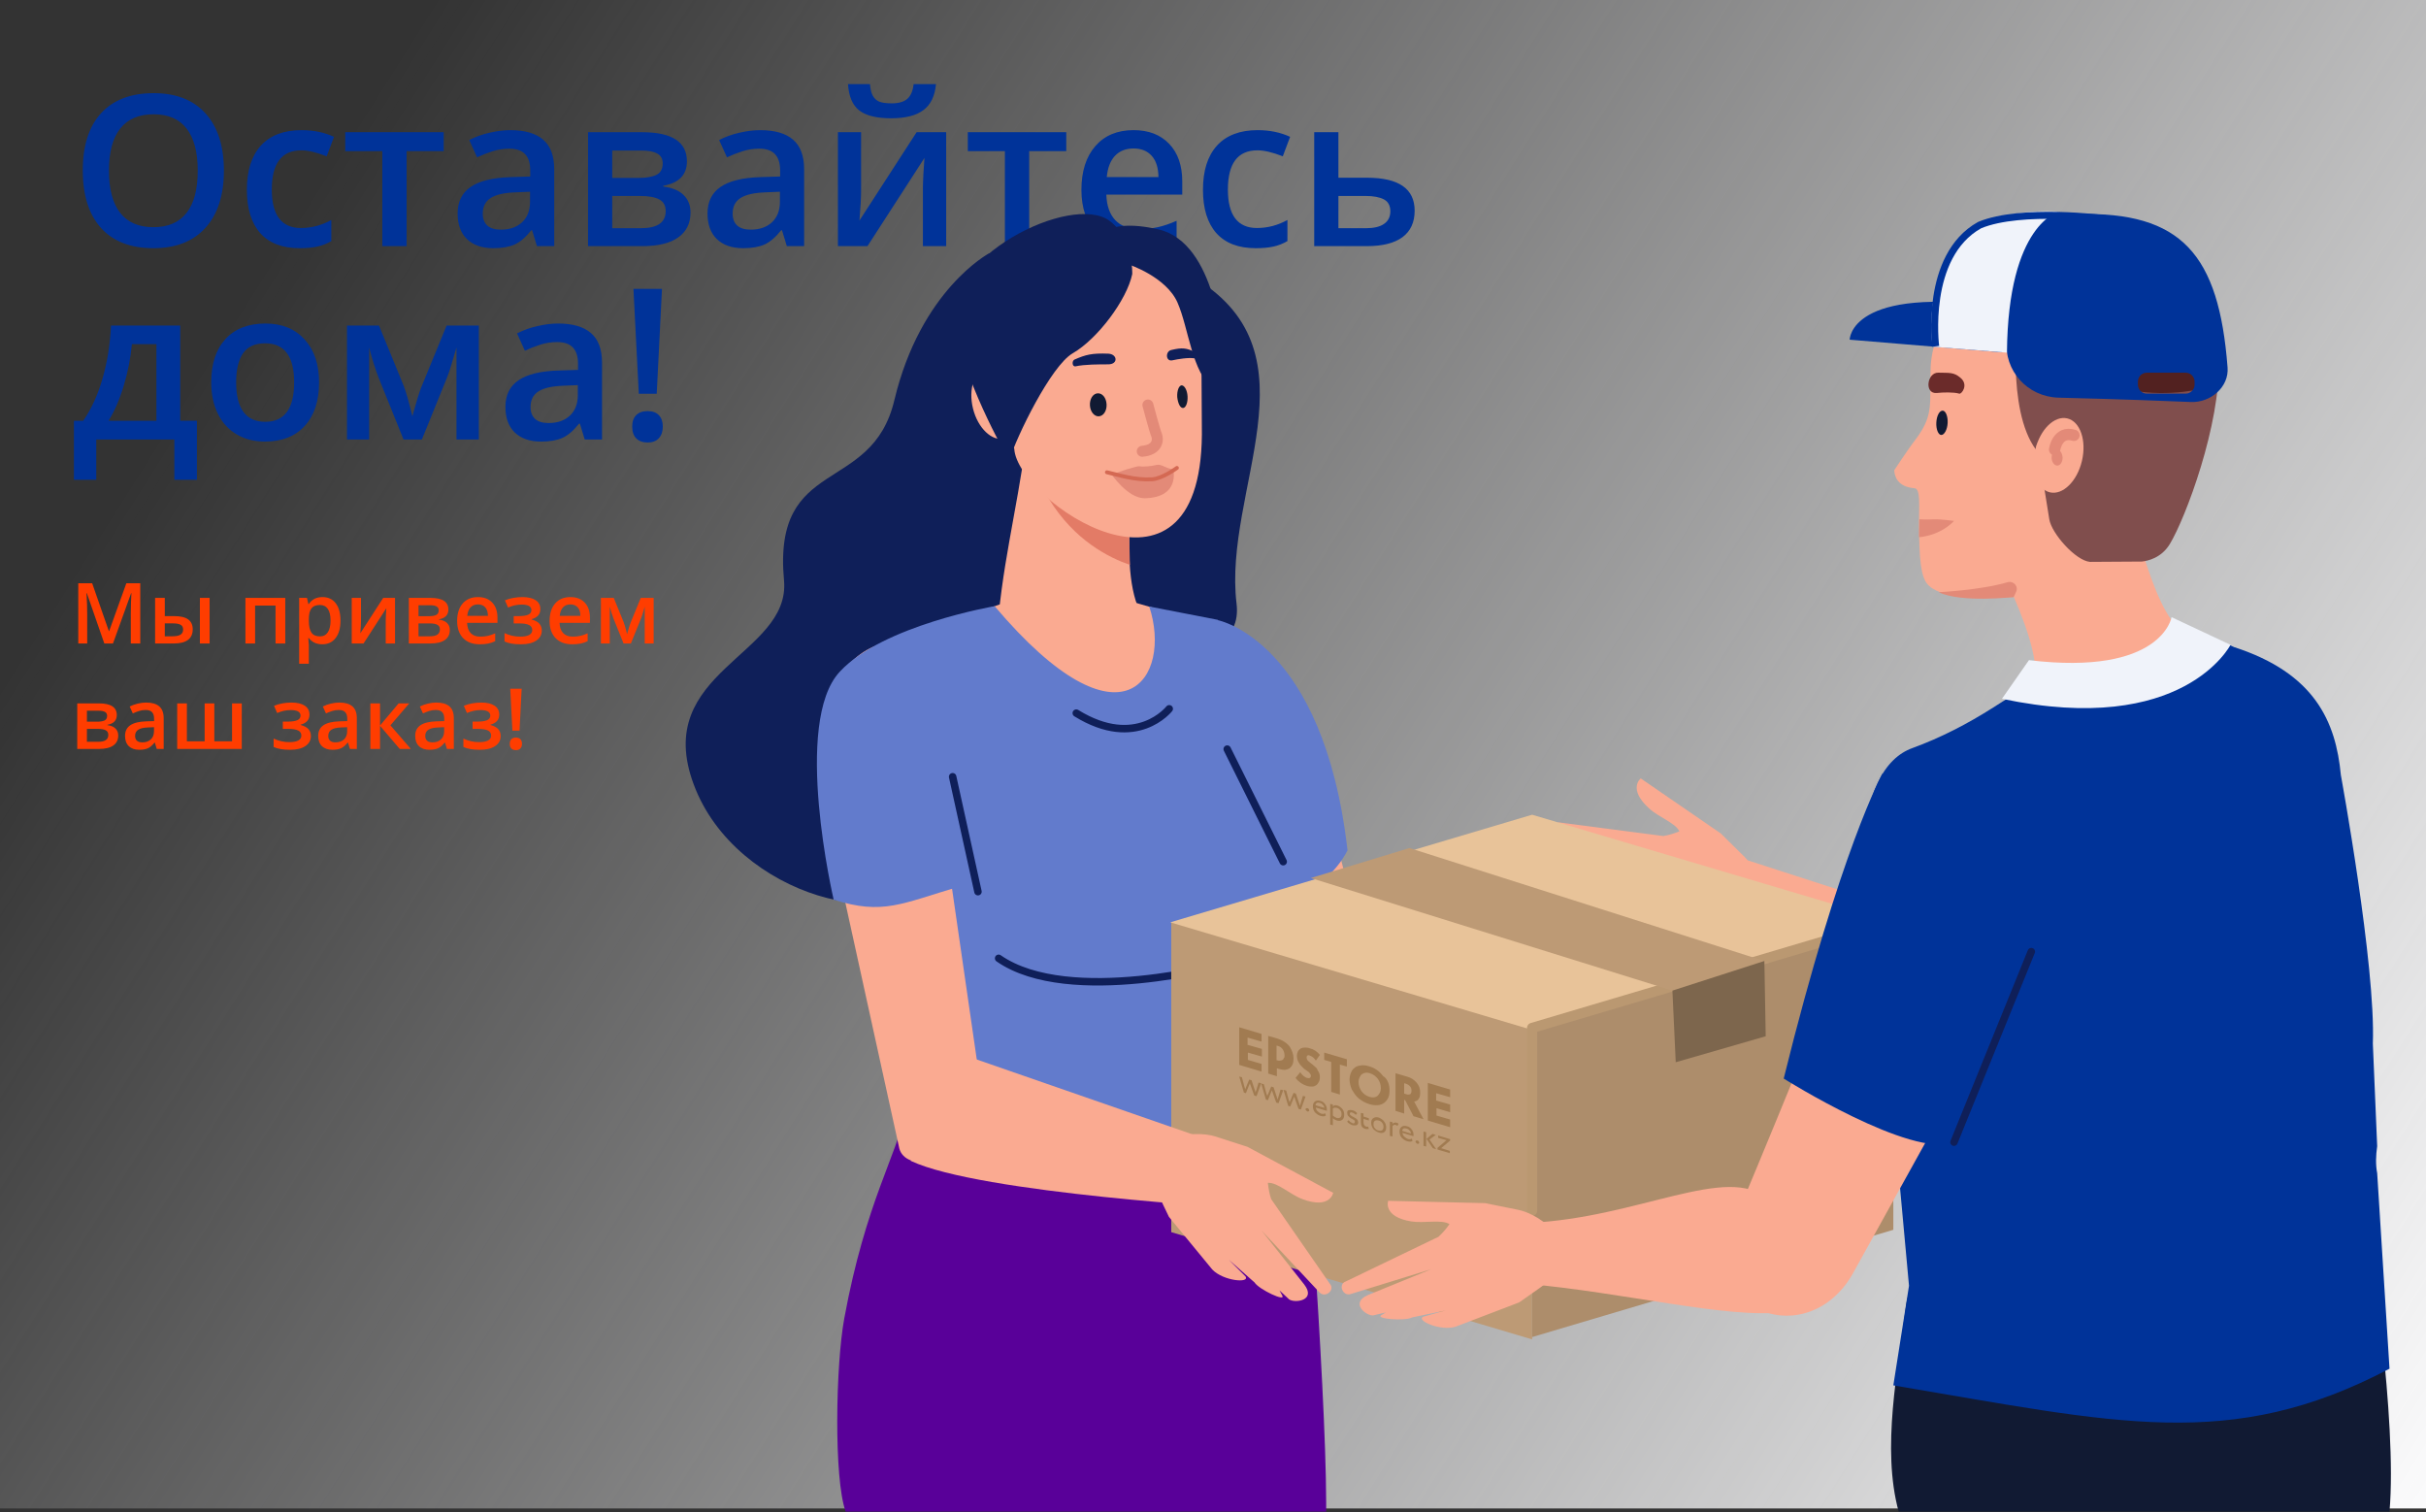 <svg fill="none" height="430" viewBox="0 0 690 430" width="690" xmlns="http://www.w3.org/2000/svg" xmlns:xlink="http://www.w3.org/1999/xlink"><rect x="0" y="0" width="690" height="430" fill="#333333" stroke="none"/><linearGradient id="a" gradientUnits="userSpaceOnUse" x1="690" x2="91" y1="429" y2="51"><stop offset="0" stop-color="#fbfbfc"/><stop offset="1" stop-color="#fbfbfc" stop-opacity="0"/></linearGradient><clipPath id="b"><path d="m0 0h690v430h-690z"/></clipPath><g clip-path="url(#b)"><path d="m0-1h690v430h-690z" fill="url(#a)"/><path d="m63.682 48.525c0 6.973-1.748 12.393-5.244 16.26-3.477 3.867-8.408 5.801-14.795 5.801-6.465 0-11.436-1.914-14.912-5.742-3.457-3.848-5.186-9.307-5.186-16.377s1.738-12.5 5.215-16.289c3.496-3.789 8.476-5.684 14.941-5.684 6.367 0 11.289 1.924 14.766 5.771 3.477 3.848 5.215 9.268 5.215 16.26zm-32.695 0c0 5.273 1.065 9.277 3.193 12.012 2.129 2.715 5.283 4.072 9.463 4.072 4.16 0 7.295-1.348 9.404-4.043 2.129-2.695 3.193-6.709 3.193-12.041 0-5.254-1.055-9.238-3.164-11.953-2.09-2.715-5.215-4.072-9.375-4.072-4.199 0-7.373 1.357-9.521 4.072-2.129 2.715-3.193 6.699-3.193 11.953zm54.228 22.061c-4.902 0-8.633-1.426-11.191-4.277-2.539-2.871-3.809-6.982-3.809-12.334 0-5.449 1.328-9.639 3.984-12.568 2.676-2.93 6.533-4.394 11.572-4.394 3.418 0 6.494.635 9.229 1.904l-2.08 5.537c-2.91-1.133-5.312-1.699-7.207-1.699-5.606 0-8.408 3.721-8.408 11.162 0 3.633.693 6.367 2.08 8.203 1.406 1.816 3.457 2.725 6.152 2.725 3.066 0 5.967-.762 8.701-2.285v6.006c-1.23.723-2.549 1.24-3.955 1.553-1.387.312-3.076.469-5.068.469zm40.986-32.988v5.391h-10.547v27.012h-6.914v-27.012h-10.547v-5.391zm26.514 32.402-1.377-4.512h-.234c-1.563 1.973-3.135 3.32-4.717 4.043-1.582.703-3.614 1.055-6.094 1.055-3.184 0-5.674-.859-7.471-2.578-1.777-1.719-2.666-4.15-2.666-7.295 0-3.34 1.24-5.859 3.721-7.559 2.48-1.699 6.26-2.627 11.338-2.783l5.596-.176v-1.728c0-2.07-.489-3.613-1.465-4.629-.957-1.035-2.451-1.553-4.483-1.553-1.66 0-3.252.244-4.775.732-1.524.488-2.988 1.064-4.395 1.728l-2.226-4.922c1.758-.918 3.681-1.611 5.771-2.08 2.09-.488 4.063-.732 5.918-.732 4.121 0 7.227.898 9.317 2.695 2.109 1.797 3.164 4.619 3.164 8.467v21.826zm-10.254-4.688c2.5 0 4.502-.693 6.006-2.08 1.523-1.406 2.285-3.369 2.285-5.889v-2.813l-4.16.176c-3.242.117-5.606.664-7.09 1.641-1.465.957-2.197 2.432-2.197 4.424 0 1.445.429 2.568 1.289 3.369.859.781 2.148 1.172 3.867 1.172zm52.91-19.424c0 3.828-2.236 6.143-6.709 6.943v.234c2.5.293 4.414 1.084 5.742 2.373 1.328 1.289 1.992 2.959 1.992 5.01 0 3.066-1.171 5.43-3.515 7.09-2.324 1.641-5.713 2.461-10.166 2.461h-15.469v-32.402h15.41c8.477 0 12.715 2.764 12.715 8.291zm-6.035 14.15c0-1.562-.606-2.666-1.816-3.311-1.211-.664-3.028-.996-5.45-.996h-7.939v9.17h8.115c4.727 0 7.09-1.621 7.09-4.863zm-.85-13.565c0-1.289-.507-2.217-1.523-2.783-.996-.586-2.49-.879-4.483-.879h-8.349v7.793h7.324c2.305 0 4.053-.293 5.244-.879 1.192-.606 1.787-1.69 1.787-3.252zm35.303 23.525-1.377-4.512h-.234c-1.563 1.973-3.135 3.32-4.717 4.043-1.582.703-3.613 1.055-6.094 1.055-3.183 0-5.674-.859-7.471-2.578-1.777-1.719-2.666-4.15-2.666-7.295 0-3.34 1.241-5.859 3.721-7.559 2.481-1.699 6.26-2.627 11.338-2.783l5.596-.176v-1.728c0-2.07-.489-3.613-1.465-4.629-.957-1.035-2.451-1.553-4.482-1.553-1.661 0-3.252.244-4.776.732-1.523.488-2.988 1.064-4.394 1.728l-2.227-4.922c1.758-.918 3.682-1.611 5.771-2.08 2.09-.488 4.063-.732 5.918-.732 4.122 0 7.227.898 9.317 2.695 2.109 1.797 3.164 4.619 3.164 8.467v21.826zm-10.254-4.688c2.5 0 4.502-.693 6.006-2.08 1.523-1.406 2.285-3.369 2.285-5.889v-2.813l-4.16.176c-3.242.117-5.605.664-7.09 1.641-1.465.957-2.197 2.432-2.197 4.424 0 1.445.43 2.568 1.289 3.369.859.781 2.148 1.172 3.867 1.172zm31.377-27.715v16.611c0 1.934-.156 4.775-.469 8.525l16.26-25.137h8.408v32.402h-6.621v-16.318c0-.898.049-2.353.147-4.365.117-2.012.215-3.477.293-4.394l-16.201 25.078h-8.409v-32.402zm8.584-3.955c-4.141 0-7.178-.742-9.111-2.227-1.914-1.504-2.979-4.004-3.194-7.5h6.241c.117 1.406.38 2.5.791 3.281.429.781 1.035 1.348 1.816 1.699.801.332 2.012.498 3.633.498 1.914 0 3.369-.42 4.365-1.26.996-.859 1.602-2.266 1.817-4.219h6.357c-.293 3.359-1.475 5.82-3.545 7.383s-5.127 2.344-9.17 2.344zm49.775 3.955v5.391h-10.546v27.012h-6.914v-27.012h-10.547v-5.391zm20.391 32.988c-5.039 0-8.984-1.465-11.836-4.394-2.832-2.949-4.248-7.002-4.248-12.158 0-5.293 1.318-9.453 3.955-12.48 2.637-3.027 6.26-4.541 10.869-4.541 4.278 0 7.657 1.299 10.137 3.897 2.481 2.598 3.721 6.172 3.721 10.723v3.721h-21.592c.098 3.144.947 5.566 2.549 7.266 1.601 1.68 3.857 2.519 6.767 2.519 1.914 0 3.692-.176 5.332-.527 1.661-.371 3.438-.977 5.332-1.816v5.596c-1.679.801-3.378 1.367-5.097 1.699s-3.682.498-5.889.498zm-1.26-28.359c-2.187 0-3.945.693-5.273 2.08-1.309 1.387-2.09 3.408-2.344 6.064h14.707c-.039-2.676-.683-4.697-1.933-6.064-1.25-1.387-2.969-2.08-5.157-2.08zm34.746 28.359c-4.902 0-8.632-1.426-11.191-4.277-2.539-2.871-3.809-6.982-3.809-12.334 0-5.449 1.329-9.639 3.985-12.568 2.676-2.93 6.533-4.394 11.572-4.394 3.418 0 6.494.635 9.229 1.904l-2.08 5.537c-2.911-1.133-5.313-1.699-7.208-1.699-5.605 0-8.408 3.721-8.408 11.162 0 3.633.694 6.367 2.08 8.203 1.407 1.816 3.457 2.725 6.153 2.725 3.066 0 5.967-.762 8.701-2.285v6.006c-1.231.723-2.549 1.24-3.955 1.553-1.387.312-3.076.469-5.069.469zm23.526-20.039h8.115c9.043 0 13.565 3.125 13.565 9.375 0 3.301-1.153 5.811-3.458 7.529-2.304 1.699-5.673 2.549-10.107 2.549h-15v-32.402h6.885zm14.765 9.551c0-1.621-.615-2.754-1.845-3.398-1.231-.644-2.969-.967-5.215-.967h-7.705v9.17h7.822c2.266 0 3.984-.41 5.156-1.23 1.192-.82 1.787-2.012 1.787-3.574zm-339.433 76.357h-6.416v-11.455h-22.207v11.455h-6.357v-16.787h2.637c2.305-3.301 4.131-7.285 5.479-11.953 1.367-4.688 2.178-9.727 2.432-15.117h19.688v27.07h4.746zm-11.514-16.787v-21.797h-6.973c-.371 4.024-1.152 7.988-2.344 11.895-1.172 3.906-2.607 7.207-4.307 9.902zm46.26-10.928c0 5.293-1.357 9.424-4.072 12.393-2.715 2.969-6.494 4.453-11.338 4.453-3.027 0-5.703-.684-8.027-2.051-2.324-1.367-4.111-3.33-5.361-5.889-1.25-2.558-1.875-5.527-1.875-8.906 0-5.254 1.348-9.355 4.043-12.305 2.695-2.949 6.494-4.424 11.396-4.424 4.688 0 8.398 1.514 11.133 4.541 2.734 3.008 4.102 7.07 4.102 12.187zm-23.584 0c0 7.481 2.764 11.221 8.291 11.221 5.469 0 8.203-3.74 8.203-11.221 0-7.402-2.754-11.103-8.262-11.103-2.891 0-4.99.957-6.299 2.871-1.289 1.914-1.934 4.658-1.934 8.232zm50.127 9.668.381-1.406c.801-2.91 1.494-5.147 2.08-6.709l7.265-17.695h9.17v32.402h-6.357v-26.162l-.527 1.758c-.879 3.144-1.621 5.459-2.227 6.943l-7.09 17.461h-5.215l-7.089-17.578c-.977-2.539-1.875-5.401-2.696-8.584v26.162h-6.299v-32.402h9.112l7.031 17.168c.625 1.582 1.445 4.463 2.461 8.642zm49.014 6.592-1.377-4.512h-.235c-1.562 1.973-3.135 3.321-4.717 4.043-1.582.703-3.613 1.055-6.093 1.055-3.184 0-5.674-.859-7.471-2.578-1.777-1.719-2.666-4.151-2.666-7.295 0-3.34 1.24-5.859 3.721-7.559 2.48-1.699 6.259-2.627 11.338-2.783l5.595-.176v-1.728c0-2.071-.488-3.614-1.465-4.629-.957-1.035-2.451-1.553-4.482-1.553-1.66 0-3.252.244-4.775.732-1.524.488-2.989 1.064-4.395 1.728l-2.226-4.922c1.757-.918 3.681-1.611 5.771-2.08 2.09-.488 4.063-.732 5.918-.732 4.121 0 7.227.898 9.316 2.695 2.11 1.797 3.164 4.619 3.164 8.467v21.826zm-10.254-4.688c2.5 0 4.502-.693 6.006-2.08 1.523-1.406 2.285-3.369 2.285-5.888v-2.813l-4.16.176c-3.243.117-5.606.664-7.09 1.641-1.465.957-2.198 2.431-2.198 4.423 0 1.446.43 2.569 1.29 3.37.859.781 2.148 1.171 3.867 1.171zm30.732-8.32h-5.098l-1.523-29.824h8.115zm-6.973 9.346c0-1.445.381-2.539 1.143-3.281.762-.762 1.846-1.143 3.252-1.143 1.387 0 2.451.391 3.193 1.172.743.781 1.114 1.865 1.114 3.252s-.381 2.49-1.143 3.31c-.742.801-1.797 1.202-3.164 1.202-1.387 0-2.471-.391-3.252-1.172-.762-.782-1.143-1.895-1.143-3.34z" fill="#039"/><path d="m497.082 244.684 40.754 13.169s-7.109 30.411-8.246 29.559c-1.137-.853-45.113-21.79-44.923-22.927.189-1.137 12.415-19.801 12.415-19.801z" fill="#faaa91"/><path d="m463.058 261.927 18.955 4.074c10.52-.474 19.145.663 19.334-10.043.095-4.831-2.938-10.042-5.117-12.221l-6.824-6.727-22.746-15.632s-3.791 2.937 2.369 8.527c2.654 2.463 7.582 4.168 8.625 6.537-1.422.568-2.938 1.042-4.55 1.326l-29.001-3.789c-2.274-.664-3.127 3.126-.853 3.695l23.22 6.631-19.239-3.695c-5.592-1.042-3.602 4.737-1.896 5.685l3.507 1.231-1.611-.094c-2.275-.19 4.549 5.116 6.918 5.305l9.099 3.505-6.35-1.989c-2.275-.095 1.801 6.442 6.16 7.674z" fill="#faaa91"/><path d="m679.62 429.9c2.275-26.243-5.876-77.971-5.876-77.971l-122.26-2.179-1.895 17.054c-3.791 8.242-6.161-5.401-7.488 4.737-2.274 17.811-7.013 40.359-2.085 58.359z" fill="#111a33"/><path d="m377.19 429.9c0-.853 0-1.705 0-2.653-.094-34.58-6.823-119.75-6.823-119.75l-111.646-10.706-1.421 19.99c-2.085 11.463-11.089 25.106-17.155 58.075-2.464 13.264-3.032 45.665.38 55.044z" fill="#590099"/><path d="m378.804 234.547 17.344 66.034c1.232 4.547-1.137 9.474-5.402 11.747l-2.559 1.327c-6.919 3.6-14.974.758-17.628-6.253l-42.27-109.614z" fill="#faaa91"/><path d="m281.279 72.069s-19.429 10.327-26.916 41.78c-6.445 27.095-34.688 15.632-31.371 51.254 1.896 21.316-37.72 25.769-25.684 57.981 11.942 32.211 59.14 43.864 69.281 24.348 10.236-19.517 41.511-8.716 43.691-37.801s44.071-15.822 41.417-37.991c-3.886-32.211 23.694-70.77-11.563-92.371-17.912-10.895-58.855-7.2-58.855-7.2z" fill="#0f1f59"/><path d="m305.73 194.283 2.369.095c7.298.189 23.315-5.874 23.505-13.832-13.932-4.074-10.805-30.886-8.151-56.56.284-7.958-5.497-14.59-12.795-14.779l-2.369-.095c-7.298-.189-16.207 8.716-16.491 16.674-2.654 19.895-7.203 36.57-8.245 55.707-.19 7.863 14.974 12.506 22.177 12.79z" fill="#faaa91"/><path d="m321.18 152.597.19 8.053c-5.782-1.989-15.733-6.821-23.031-18.758l-4.454-5.211z" fill="#e37b66"/><path d="m341.84 123.607-.19-31.359c-1.137-18.853-14.69-27.096-31.275-26.148l-1.517 1.042c-16.585.947-30.328 9.948-29.191 28.801l8.815 31.738c.853 14.685 52.884 50.496 53.358-4.074z" fill="#faaa91"/><path d="m314.733 114.986c.095 1.8-.853 3.316-2.18 3.41-1.326.095-2.463-1.326-2.558-3.126s.853-3.316 2.179-3.411c1.327-.094 2.464 1.232 2.559 3.127z" fill="#111a33"/><path d="m337.764 112.712c.095 1.8-.473 3.221-1.232 3.316-.852.095-1.516-1.326-1.705-3.126-.095-1.8.474-3.222 1.232-3.316.852 0 1.611 1.421 1.705 3.126z" fill="#111a33"/><path d="m305.921 104.186c2.464-.568 6.824-.568 9.288-.568 2.843 0 2.654-2.843.095-3.033-4.739-.189-6.54.285-9.762 1.706-.758.474-.569 2.085.379 1.895z" fill="#0f1f59"/><path d="m339.755 101.912c-1.706-.284-4.644.19-6.35.569-1.896.379-1.991-2.558-.285-2.938 3.128-.758 4.36-.569 6.729.569.569.19.664 1.895-.094 1.8z" fill="#0f1f59"/><path d="m285.694 124.719c3.556-.883 5.313-6.128 3.924-11.714-1.388-5.585-5.397-9.397-8.953-8.514-3.556.884-5.313 6.128-3.924 11.714 1.389 5.585 5.397 9.397 8.953 8.514z" fill="#faaa91"/><path d="m256.732 232.652 92.311-4.263c11.468-.568 20.187-12.221 19.619-26.053-2.086 4.358-10.426-24.633-21.894-24.064l-44.449-12.79-47.862 17.053c-11.468.569-20.187 12.222-19.618 26.054.663 13.831 10.425 24.632 21.893 24.063z" fill="#faaa91"/><path d="m282.891 172.398c36.489 43.106 50.61 20.18 43.976.095l19.524 3.789s5.212 29.843 12.131 48.128c2.843 7.579 7.013 11.274 6.066 22.359-.948 11.463-5.876 18.379-11.468 23.495l-2.085 42.064c-11.752 17.811-54.686 6.158-88.52 1.232 0 0-19.808-50.875-21.799-60.349-6.16-29.18 42.175-80.813 42.175-80.813z" fill="#627bcc"/><path d="m333.691 133.46c-1.896-.095-3.412-1.611-4.739-1.232-1.516.379-3.791.569-4.834.379-.473-.094-2.274.474-2.843.664-1.421.284-3.98 1.515-5.213 1.515 0 0 4.644 6.916 9.478 6.916 10.236-.189 8.151-8.242 8.151-8.242z" fill="#e38a78"/><path d="m255.69 254.916c6.35-13.548 7.677-32.117 13.742-41.78 2.18-3.6 6.635-4.169 9.573-1.232l31.465 23.78c5.023 5.021 9.572 4.832 14.121-.663l12.7-25.769c2.654-3.221 7.109-3.032 9.667.284 6.919 9.095 17.06 18.19 19.619 28.043 2.18 8.621.474 17.811-4.265 24.916l-9.857 11.559-39.142.284-49.093 2.842c-.095.095-12.321-14.211-8.53-22.264z" fill="#627bcc"/><path d="m345.537 210.578.853-34.201s30.044 5.779 36.868 65.465c-6.445 12.79-26.443 21.601-37.152 12.979z" fill="#627bcc"/><path d="m239.579 252.832 16.206 73.802c.853 3.221 4.834 4.642 9.288 3.505l2.749-.663c7.202-1.895 12.794-7.958 12.131-13.358l-11.752-81.192s3.506-29.559-26.822-14.685c-12.984 6.348-1.8 32.591-1.8 32.591z" fill="#faaa91"/><path d="m282.89 172.398c-5.213 7.484-6.824 12.506-5.023 25.295l-3.317 21.791-1.517 32.59c-16.68 4.926-21.893 8.242-35.92 3.79 0 0-11.846-50.497 1.801-64.897 12.226-13.169 43.976-18.569 43.976-18.569z" fill="#627bcc"/><g stroke-linecap="round" stroke-linejoin="round" stroke-miterlimit="10"><path d="m349.043 274.148s-44.923 12.411-65.016-1.61" stroke="#0f1f59" stroke-width="2.123"/><path d="m270.949 220.905 7.203 32.685" stroke="#0f1f59" stroke-width="2.123"/><path d="m349.043 213.041 15.922 32.022" stroke="#0f1f59" stroke-width="2.123"/><path d="m334.733 133.081s-4.265 3.127-7.108 3.222c-5.023.284-9.383-1.232-12.795-1.99" stroke="#d46953" stroke-width="1.107"/><path d="m326.486 115.175s1.895 7.201 2.464 8.527c.568 1.421.284 4.263-4.075 4.642" stroke="#e38a78" stroke-width="3.122"/><path d="m332.554 201.578s-9.288 11.842-26.443 1.231" stroke="#0f1f59" stroke-width="2.123"/></g><path d="m305.067 100.491c7.108-4.074 15.448-15.253 16.964-22.548 0 0 .38-9.948-6.349-15.064-10.9-8.337-48.715 10.8-44.355 29.938 4.359 19.137 15.732 38.085 15.732 38.085 2.085-6.821 11.847-26.811 18.008-30.411z" fill="#0f1f59"/><path d="m320.991 75.196s10.71 3.505 13.932 10.895c3.223 7.39 3.981 19.611 10.236 24.632 6.16 5.022.095-.757.095-.757l2.464-10.801s-1.706-30.127-18.197-33.917-18.197 3.79-18.197 3.79z" fill="#0f1f59"/><path d="m333.121 262.306v36.38 7.01 44.718l102.642 30.506v-44.717-38.465-22.548z" fill="#bd9a75"/><path d="m435.762 275.19v22.548 38.465 44.054l102.736-30.507v-44.054-7.01-36.38z" fill="#ad8d6b"/><path d="m435.762 292.907-102.926-30.601 102.926-30.601 103.021 30.601z" fill="#e8c399"/><path d="m435.762 344.35v-52.012l103.02-30.601" stroke="#ba9871" stroke-linecap="round" stroke-linejoin="round" stroke-miterlimit="10" stroke-width="2.892"/><path d="m372.832 249.706 102.831 32.021 27.58-7.958-102.357-32.59z" fill="#bd9a75"/><path d="m475.664 281.727.948 20.369 25.589-7.389-.379-21.411z" fill="#7d664d"/><path d="m259.037 330.142c19.619 9.285 95.06 13.548 95.06 13.548l-12.89-20.369-73.166-25.39z" fill="#faaa91"/><path d="m560.107 75.385s-10.52 17.527-10.993 28.99c-.095 2.179-.095 4.832-.095 7.39.095 6.063-.948 9-4.644 13.832-.474.568-2.749 3.789-5.308 7.674-.189.284-.379.473-.284.757.095 1.232.758 4.453 5.781 4.832 1.706.095 1.232 5.4 1.232 9.19.095 6.063-.094 14.779 2.18 17.811 5.023 6.726 29.286 3.316 29.286 3.316l15.259-39.98z" fill="#faaa91"/><path d="m606.262 210.104-2.843 1.042c-8.814 3.127-29.76 2.274-32.224-4.736 15.923-9.19 4.265-30.98-6.065-53.339-2.464-7.105 2.653-15.537 11.562-18.569l2.844-1.042c8.814-3.126 22.272 1.516 24.736 8.621 8.056 21.222 9.951 41.402 27.864 42.823 2.369 7.105-17.06 22.074-25.874 25.2z" fill="#faaa91"/><path d="m560.961 167.945c-8.15-6.726-8.814-12.884-8.15-28.043l1.516-32.78c.948-19.516 15.638-34.769 32.887-34.011l1.706.095c17.154.758 30.423 17.337 29.57 36.853l-1.706 36.57c-.664 15.253-17.534 16.2-28.907 21.506-2.653 1.326-22.935 3.031-26.916-.19z" fill="#faaa91"/><path d="m573.945 89.975s-3.411 26.432 5.118 37.895c.095 0 4.929-29.179-5.118-37.895z" fill="#804e4d"/><path d="m609.201 159.703c1.611-.19 5.497-.947 7.961-5.021 4.455-7.39 14.406-33.728 13.932-52.391-.568-22.169-58.002-15.537-58.002-15.537l9.762 60.917c.663 4.074 7.487 11.748 11.562 12.127z" fill="#804e4d"/><path d="m592.146 131.064c1.365-5.807-.504-11.212-4.173-12.073-3.668-.862-7.748 3.148-9.112 8.954-1.365 5.807.504 11.213 4.173 12.074 3.668.861 7.748-3.148 9.112-8.955z" fill="#faaa91"/><path d="m584.371 127.871s.758-5.496 5.496-4.074" stroke="#e38a78" stroke-linecap="round" stroke-linejoin="round" stroke-miterlimit="10" stroke-width="3.228"/><path d="m586.645 130.144c0 1.232-.664 2.274-1.516 2.274-.853 0-1.611-1.042-1.611-2.274 0-1.231.663-2.274 1.516-2.274s1.516.948 1.611 2.274z" fill="#e38a78"/><path d="m550.062 98.502c-.379 1.232-3.412-36.759 33.835-35.622 59.803 1.8 46.819 46.422 46.819 46.422s-27.011 10.421-50.799-11.463c-8.909 2.558-23.41-3.032-26.158-8.148 0 0-1.422 1.705-3.697 8.811z" fill="#522120"/><path d="m635.455 184.051-10.994-5.021-18.671 8.526-26.063 5.495-12.795 8.148c-7.297 4.642-14.974 8.621-23.03 11.558-7.866 2.842-13.553 12.6-14.406 32.306l5.592 34.675 7.866 85.929-4.454 28.327c63.594 10.705 95.912 19.042 141.12-4.737l-3.507-55.612c-.473-2.464-.379-5.022 0-7.674l-1.232-29.18c.853-22.169-9.098-76.36-9.098-76.36-1.422-15.253-7.487-28.99-30.328-36.38z" fill="#039"/><path d="m569.395 198.736 7.676-10.99c37.816 4.547 40.564-12.222 40.564-12.222l16.775 7.864c-.094.094-13.363 26.243-65.015 15.348z" fill="#f0f3fa"/><path d="m550.726 120.197c-.095 1.894.568 3.505 1.421 3.505s1.706-1.516 1.801-3.411c.094-1.895-.569-3.505-1.422-3.505-.947 0-1.705 1.516-1.8 3.411z" fill="#111a33"/><path d="m557.264 111.954c-1.612-.474-4.739-.379-6.35-.189-3.697.379-2.844-5.874.379-5.779 3.127.094 4.359-.19 6.255 1.421 2.464 1.989.379 4.737-.284 4.547z" fill="#6b2b2a"/><path d="m545.892 147.671c4.549.284 3.033-.379 9.856.474 0 0-3.317 3.979-9.951 4.642z" fill="#e38a78"/><path d="m344.777 361.024-12.32-14.969c-4.455-9.568-9.383-16.768.094-21.79 4.265-2.273 10.331-1.989 13.174-1.042l9.099 2.937 24.357 13.074s-.853 4.737-8.72 1.8c-3.411-1.231-7.108-4.831-9.856-4.642.189 1.516.379 3.032.948 4.642l16.68 24.064c1.611 1.8-1.327 4.169-2.938 2.463l-16.491-17.621 12.131 15.348c3.507 4.547-2.559 5.4-4.265 4.263l-2.748-2.558.758 1.421c1.232 1.99-6.634-1.705-7.866-3.695l-7.298-6.442 4.739 4.737c1.327 1.989-6.35 1.326-9.478-1.99z" fill="#faaa91"/><path d="m413.965 377.32 18.102-6.916c8.625-6.158 16.396-9.948 10.71-18.948-2.559-4.074-7.962-6.822-10.994-7.39l-9.383-1.895-27.58-.663s-1.611 4.548 6.635 5.874c3.601.568 8.624-.663 10.804.758-.853 1.231-1.896 2.463-3.128 3.6l-26.347 12.695c-2.275.758-.948 4.263 1.327 3.6l23.03-7.105-18.102 7.389c-5.213 2.274-.379 5.969 1.516 5.779l3.602-.852-1.232.758c-2.085 1.042 6.634 1.8 8.719.663l9.572-1.99-6.444 1.8c-2.085 1.043 4.928 4.169 9.193 2.843z" fill="#faaa91"/><path d="m585.129 257.285-57.813 104.308c-12.51 23.4-45.776 11.937-33.361-15.916 2.085-4.737 30.897-73.803 43.976-109.519 5.023-13.927 53.832 8.526 47.198 21.127z" fill="#faaa91"/><path d="m433.963 365.098c27.485 2.369 57.529 10.043 73.261 8.053 3.791-.474 5.213-5.59 3.128-11.558l-3.412-10.137c-1.706-5.022-3.222-12.222-6.445-12.032-13.079-7.2-39.805 9-71.46 8.432-2.654.284-4.076 5.494-2.559 9.663 1.421 4.074 4.833 7.39 7.487 7.579z" fill="#faaa91"/><path d="m507.318 306.739s36.489 22.927 48.431 18.095c11.941-4.832 39.426-90.855 39.426-90.855l-59.803-13.927c0 .095-11.847 21.127-28.054 86.687z" fill="#039"/><path d="m569.396 100.206-43.312-3.6s0-15.727 43.881-9.19c43.786 6.632-.569 12.789-.569 12.789z" fill="#039"/><path d="m590.91 60.89c-39.806 1.137-40.564 29.085-40.564 29.085l20.661 3.505-.285 3.221c-.758 8.716 5.876 16.106 14.691 16.39 19.239.474 30.707.948 37.625 1.232 5.687.284 10.994-4.263 10.52-9.853-2.464-32.117-13.079-44.338-42.648-43.58zm33.266 48.506c0 1.421-1.138 2.558-2.559 2.558h-10.994c-1.422 0-2.559-1.137-2.559-2.558v-.852c0-1.421 1.137-2.558 2.559-2.558h10.994c1.421 0 2.559 1.137 2.559 2.558z" fill="#039"/><path d="m549.683 98.596s-2.558-15.253 5.592-27.853c8.151-12.6 30.328-10.516 30.328-10.516s-14.5 3.221-14.785 40.075z" fill="#f0f3fa"/><path d="m555.75 324.834 21.988-54.191" stroke="#0f1f59" stroke-linecap="round" stroke-linejoin="round" stroke-miterlimit="10" stroke-width="2.123"/><path d="m550.535 98.501s-3.317-25.674 12.511-34.485c11.847-4.926 35.73-1.8 35.73-1.8" stroke="#039" stroke-miterlimit="10" stroke-width="2"/><path d="m551.389 168.419s11.941-.569 19.618-2.842c1.706-.474 3.223 1.231 2.37 2.842l-.664 1.421c0-.095-14.785 1.705-21.324-1.421z" fill="#e38a78"/><path d="m357.954 307.875.758.19-1.327 3.695-.663-.19-1.043-2.937c-.094-.094-.094-.284-.189-.568-.095.189-.095.379-.19.474l-.947 2.368-.569-.189-1.327-4.548.758.19.758 2.842s0 .095.095.189c0 .095 0 .19.095.285v.189c.095-.379.19-.474.19-.568l.947-2.274.664.189.947 2.842.19.664c0-.19.095-.379.19-.569zm5.592 4.264c-.095.189-.095.379-.19.568l-.189-.663-.948-2.842-.664-.19-.947 2.274s-.095.19-.19.569c0 0 0-.095 0-.19s0-.189-.095-.284c0-.095 0-.19-.094-.19l-.759-2.842-.758-.189 1.327 4.547.569.19.947-2.369c.095-.095.095-.284.19-.474.095.19.095.379.19.569l1.042 2.937.664.189 1.326-3.695-.758-.189zm6.35 1.8c-.095.189-.095.379-.19.568l-.189-.663-.948-2.842-.664-.19-.947 2.274s-.095.19-.19.569c0 0 0-.095 0-.19s0-.189-.095-.284c0-.095 0-.19-.094-.19l-.759-2.842-.758-.189 1.327 4.547.569.19.947-2.369c.095-.095.095-.284.19-.473.095.189.095.378.19.568l1.042 2.937.663.189 1.327-3.694-.758-.19zm1.99 1.231c-.19 0-.284 0-.379 0-.095.095-.19.19-.19.285 0 .189.095.284.19.379.095.094.189.189.379.284.095 0 .284 0 .379-.095s.095-.189.095-.284-.095-.284-.19-.379c0-.095-.094-.19-.284-.19zm4.928-1.231c.379.473.569.947.569 1.516v.473l-3.128-.947c0 .379.19.758.474 1.042.285.284.569.474.948.663.569.19.948.095 1.232-.095l.19.664c-.379.284-.853.284-1.517.094-.663-.189-1.137-.568-1.611-1.042-.379-.473-.569-1.042-.569-1.705 0-.568.19-1.042.569-1.326.379-.285.853-.379 1.516-.19.569.095.948.379 1.327.853zm-.189 1.137c0-.379-.095-.664-.379-.853-.19-.284-.474-.474-.853-.568-.379-.095-.664-.095-.853 0-.19.094-.379.379-.379.663zm5.212.379c.379.473.474 1.042.474 1.61 0 .663-.189 1.137-.568 1.421s-.853.379-1.517.19c-.474-.19-.853-.379-1.137-.663v1.989l-.758-.189v-5.874l.758.189v.474c.189-.095.379-.19.569-.284.284 0 .473 0 .758.094.568.19 1.042.569 1.421 1.043zm-.284 1.421c0-.474-.095-.853-.379-1.137-.19-.284-.569-.569-.948-.663-.474-.095-.853-.095-1.137.189v1.99c.284.284.663.473 1.042.663.38.095.759.095 1.043-.095.284-.189.379-.474.379-.947zm3.791 1.042c-.189-.19-.474-.284-.663-.379-.19-.095-.379-.284-.569-.379-.19-.19-.19-.284-.19-.474 0-.189.095-.284.19-.284.095-.095.284-.095.474 0 .379.095.758.379 1.042.663l.38-.474c-.38-.378-.759-.757-1.422-.852-.379-.095-.758-.095-1.043 0-.284.095-.379.379-.379.758 0 .284.095.568.19.758l.568.568c.19.19.474.284.664.379.189.095.379.284.569.379.189.095.189.284.189.474 0 .189-.095.284-.189.379-.095.094-.285.094-.474 0-.19-.095-.379-.19-.664-.379-.189-.19-.379-.379-.474-.474l-.379.379c.095.189.285.379.569.568.284.19.569.379.948.474.474.095.853.095 1.137 0s.474-.379.474-.758c0-.284-.095-.474-.19-.758-.284-.284-.474-.473-.758-.568zm3.222 2.463c-.473-.095-.758-.568-.758-1.232v-.947l1.517.474v-.663l-1.517-.474v-.853l-.758-.189v2.558c0 .568.095 1.042.284 1.326.19.284.569.569.948.663.379.095.758.095 1.043 0l-.19-.663c-.095.095-.379.095-.569 0zm5.118-1.421c.379.474.569 1.042.569 1.705s-.19 1.042-.569 1.327c-.379.284-.947.284-1.516.094-.664-.189-1.137-.568-1.611-1.042-.379-.568-.569-1.137-.569-1.705 0-.663.19-1.042.569-1.326.379-.285.947-.379 1.611-.19.569.284 1.137.569 1.516 1.137zm-.189 1.516c0-.379-.095-.758-.379-1.137-.285-.379-.569-.568-1.043-.663-.379-.095-.758-.095-1.042.095-.285.189-.379.473-.379.947s.094.853.379 1.137c.284.379.568.568 1.042.663.379.095.758.095 1.043-.095.284-.284.379-.568.379-.947zm2.559-.853v-.474l-.759-.189v4.074l.759.189v-2.937c.189-.284.474-.473.853-.379.189.095.379.19.568.285l.285-.569c-.095-.189-.379-.284-.664-.379-.474 0-.853.095-1.042.379zm5.402 1.516c.379.474.569.947.569 1.516v.474l-3.128-.948c0 .379.189.758.474 1.042.284.284.568.474.948.663.568.19.947.095 1.232-.094l.189.663c-.379.284-.853.284-1.516.095-.664-.19-1.137-.569-1.611-1.043-.379-.473-.569-1.042-.569-1.705 0-.568.19-1.042.569-1.326s.853-.379 1.516-.19c.569.095 1.043.474 1.327.853zm-.19 1.232c0-.379-.094-.664-.379-.853-.189-.284-.474-.474-.853-.568-.379-.095-.663-.095-.853 0-.189.094-.379.378-.379.663zm1.896 1.989c-.19 0-.284 0-.379 0-.095.095-.19.19-.19.284 0 .19.095.285.19.379.095.095.189.19.379.285.095 0 .284 0 .379-.095s.095-.19.095-.284c0-.095-.095-.285-.19-.379 0-.095-.189-.19-.284-.19zm5.212-1.61-.947-.285-1.706 1.421 1.8 2.653.948.284-1.895-2.747zm-3.506 3.126.758.189v-4.073l-.758-.19zm7.582-1.895-3.412-1.042v.663l2.369.663-2.559 2.179v.474l3.507 1.042v-.663l-2.464-.758 2.559-2.179zm-57.529-26.811 3.981 1.137v2.179l-3.981-1.137v2.084l3.886 1.137v2.179l-6.35-1.895v-10.705l6.35 1.894v2.179l-3.981-1.136v2.084zm12.7 2.179c.19.568.284 1.137.284 1.705 0 1.327-.379 2.179-1.137 2.748-.379.284-.853.379-1.327.473-.474 0-1.042-.094-1.706-.284l-.568-.189v2.273l-2.465-.758v-10.705l2.37.663c.853.284 1.611.569 2.274 1.042.569.379 1.138.853 1.517 1.421.284.474.569 1.042.758 1.611zm-2.275.853c0-.664-.189-1.232-.473-1.706-.285-.473-.759-.852-1.422-1.042l-.379-.095v4.169h.095c.379.095.663.189.947.095.285 0 .474-.095.664-.19.189-.095.284-.284.379-.568.189-.095.189-.284.189-.663zm8.72 3.221c-.379-.379-.758-.663-1.232-1.042-.19-.19-.379-.285-.569-.474-.189-.095-.284-.284-.379-.379s-.19-.284-.19-.379-.094-.284-.094-.379c0-.189.094-.379.189-.568.19-.095.379-.19.758 0 .285.094.569.284.853.473.285.19.569.569.853.948l1.138-1.611c-.759-.947-1.706-1.611-2.938-1.895-.474-.189-.948-.189-1.422-.189s-.758.095-1.137.284c-.285.189-.569.474-.759.853-.189.379-.284.758-.284 1.231 0 .379.095.758.19 1.137.094.379.284.663.474.948.094.284.379.473.663.852l.379.379.379.379.285.19.284.189c.284.19.474.379.663.474.19.189.285.284.474.568.19.19.19.379.19.569 0 .284-.095.473-.285.568-.189.095-.473.095-.853 0-.568-.189-1.232-.663-1.895-1.61l-1.327 1.61c.853 1.137 1.99 1.895 3.222 2.274.569.189 1.043.189 1.517.189s.853-.189 1.137-.379c.284-.189.569-.568.758-.947.19-.379.285-.853.285-1.326 0-.758-.19-1.421-.664-1.99 0-.284-.284-.663-.663-.947zm2.559-1.99 1.99.569v8.526l2.464.758v-8.527l1.99.569v-2.084l-6.444-1.895zm18.197 6.442c.284.758.379 1.422.379 2.274 0 .758-.095 1.516-.379 2.084-.285.569-.664 1.043-1.138 1.422-1.042.757-2.464.852-4.17.379-.568-.19-1.042-.379-1.611-.664-.474-.284-.948-.568-1.422-.947-.473-.379-.758-.758-1.137-1.232-.284-.473-.569-.852-.853-1.326-.189-.474-.379-.947-.474-1.421s-.189-.948-.189-1.421c0-.474.094-.948.189-1.327s.285-.852.474-1.136c.19-.379.474-.664.758-.853.285-.284.664-.474 1.043-.569.474-.094.948-.189 1.421-.189.569 0 1.043.095 1.612.284 1.706.474 3.032 1.421 4.075 2.842.758.379 1.137 1.137 1.422 1.8zm-2.085 1.611c0-.947-.285-1.895-.853-2.653-.569-.758-1.327-1.326-2.275-1.61-.853-.284-1.611-.19-2.275.284-.284.189-.474.568-.663.947-.19.379-.284.758-.284 1.232 0 .947.284 1.8.853 2.653.568.758 1.326 1.326 2.274 1.61s1.706.19 2.275-.284c.568-.568.948-1.232.948-2.179zm9.477 3.79 2.654 5.021-2.843-.853-2.37-4.547-.284-.095v3.884l-2.464-.758v-10.705l3.222.947c1.137.284 1.99.853 2.749 1.705.758.853 1.042 1.801 1.042 2.843 0 .758-.095 1.326-.379 1.705-.284.568-.758.758-1.327.853zm-.758-3.127c0-.947-.569-1.61-1.706-1.989l-.379-.095v2.937l.568.189c.474.19.853.095 1.138 0 .284-.189.379-.568.379-1.042zm10.994 6.158v-2.179l-3.981-1.137v-2.084l3.981 1.137v-2.179l-6.35-1.895v10.706l6.35 1.895v-2.179l-3.886-1.137v-2.085z" fill="#a17b51"/><path d="m29.668 183-4.969-14.309h-.094c.133 2.125.199 4.118.199 5.977v8.332h-2.543v-17.133h3.949l4.758 13.629h.07l4.898-13.629h3.961v17.133h-2.695v-8.473c0-.851.02-1.961.059-3.328.047-1.367.086-2.195.117-2.484h-.094l-5.145 14.285zm17.203-7.781h2.625c1.812 0 3.152.312 4.019.937s1.301 1.563 1.301 2.813c0 1.336-.453 2.343-1.359 3.023-.898.672-2.219 1.008-3.961 1.008h-5.379v-12.961h2.754zm5.215 3.82c0-.648-.242-1.101-.727-1.359-.477-.258-1.164-.387-2.062-.387h-2.426v3.668h2.074c1.109 0 1.91-.156 2.402-.469.492-.312.738-.797.738-1.453zm7.535 3.961h-2.766v-12.961h2.766zm21.516-12.961v12.961h-2.766v-10.781h-5.812v10.781h-2.754v-12.961zm10.524 13.195c-1.641 0-2.914-.589-3.82-1.769h-.164c.109 1.094.164 1.758.164 1.992v5.309h-2.754v-18.727h2.227c.062.242.191.82.387 1.734h.141c.859-1.312 2.148-1.968 3.867-1.968 1.617 0 2.875.586 3.773 1.757.906 1.172 1.359 2.817 1.359 4.934s-.461 3.77-1.383 4.957c-.914 1.188-2.18 1.781-3.797 1.781zm-.668-11.179c-1.094 0-1.895.32-2.402.961-.5.64-.75 1.664-.75 3.07v.41c0 1.578.25 2.723.75 3.434.5.703 1.316 1.054 2.449 1.054.953 0 1.688-.39 2.203-1.172.516-.781.773-1.894.773-3.339 0-1.453-.258-2.551-.773-3.293-.508-.75-1.258-1.125-2.25-1.125zm11.684-2.016v6.645c0 .773-.063 1.91-.188 3.41l6.504-10.055h3.363v12.961h-2.648v-6.527c0-.36.02-.942.059-1.746.046-.805.086-1.391.117-1.758l-6.481 10.031h-3.363v-12.961zm24.855 3.316c0 1.532-.894 2.457-2.683 2.778v.094c1 .117 1.765.433 2.297.949.531.515.796 1.183.796 2.004 0 1.226-.468 2.172-1.406 2.836-.93.656-2.285.984-4.066.984h-6.188v-12.961h6.164c3.391 0 5.086 1.106 5.086 3.316zm-2.414 5.661c0-.625-.242-1.067-.726-1.325-.485-.265-1.211-.398-2.18-.398h-3.176v3.668h3.246c1.891 0 2.836-.649 2.836-1.945zm-.34-5.426c0-.516-.203-.887-.609-1.113-.398-.235-.996-.352-1.793-.352h-3.34v3.117h2.93c.922 0 1.621-.117 2.097-.351.477-.243.715-.676.715-1.301zm11.672 9.644c-2.015 0-3.594-.586-4.734-1.757-1.133-1.18-1.699-2.801-1.699-4.864 0-2.117.527-3.781 1.582-4.992 1.054-1.211 2.504-1.816 4.347-1.816 1.711 0 3.063.519 4.055 1.558s1.488 2.469 1.488 4.289v1.489h-8.636c.039 1.257.378 2.226 1.019 2.906.641.672 1.543 1.008 2.707 1.008.766 0 1.477-.071 2.133-.211.664-.149 1.375-.391 2.133-.727v2.238c-.672.321-1.352.547-2.039.68-.688.133-1.473.199-2.356.199zm-.504-11.343c-.875 0-1.578.277-2.109.832-.524.554-.836 1.363-.938 2.425h5.883c-.015-1.07-.273-1.878-.773-2.425-.5-.555-1.188-.832-2.063-.832zm11.532 3.328c1.257 0 2.183-.137 2.777-.41.594-.282.891-.711.891-1.289 0-1.055-.938-1.582-2.813-1.582-1.25 0-2.527.281-3.832.843l-.891-2.051c1.508-.617 3.172-.925 4.993-.925 1.609 0 2.859.297 3.75.89.89.586 1.336 1.43 1.336 2.532 0 1.453-.833 2.406-2.497 2.859v.094c1.039.281 1.782.683 2.227 1.207.453.523.68 1.172.68 1.945 0 1.188-.524 2.137-1.571 2.848-1.039.703-2.492 1.054-4.359 1.054-2.039 0-3.598-.269-4.676-.808v-2.379c1.43.672 2.91 1.008 4.442 1.008 1.101 0 1.949-.153 2.543-.457.601-.313.902-.786.902-1.418 0-.649-.301-1.125-.902-1.43-.602-.305-1.532-.457-2.789-.457h-1.583v-2.074zm15.269 8.015c-2.016 0-3.594-.586-4.734-1.757-1.133-1.18-1.7-2.801-1.7-4.864 0-2.117.528-3.781 1.583-4.992 1.054-1.211 2.503-1.816 4.347-1.816 1.711 0 3.063.519 4.055 1.558s1.488 2.469 1.488 4.289v1.489h-8.637c.04 1.257.379 2.226 1.02 2.906.641.672 1.543 1.008 2.707 1.008.766 0 1.477-.071 2.133-.211.664-.149 1.375-.391 2.133-.727v2.238c-.672.321-1.352.547-2.039.68-.688.133-1.473.199-2.356.199zm-.504-11.343c-.875 0-1.578.277-2.109.832-.524.554-.836 1.363-.938 2.425h5.883c-.016-1.07-.273-1.878-.773-2.425-.5-.555-1.188-.832-2.063-.832zm16.113 8.472.153-.562c.32-1.164.597-2.059.832-2.684l2.906-7.078h3.668v12.961h-2.543v-10.465l-.211.703c-.351 1.258-.648 2.184-.89 2.778l-2.836 6.984h-2.086l-2.836-7.031c-.391-1.016-.75-2.16-1.078-3.434v10.465h-2.52v-12.961h3.645l2.812 6.867c.25.633.578 1.785.984 3.457zm-145.136 22.992c0 1.532-.895 2.457-2.684 2.778v.094c1 .117 1.766.433 2.297.949.531.515.797 1.183.797 2.004 0 1.226-.469 2.172-1.406 2.836-.93.656-2.285.984-4.066.984h-6.187v-12.961h6.164c3.391 0 5.086 1.106 5.086 3.316zm-2.414 5.661c0-.625-.242-1.067-.727-1.325-.484-.265-1.211-.398-2.18-.398h-3.176v3.668h3.246c1.891 0 2.836-.649 2.836-1.945zm-.34-5.426c0-.516-.203-.887-.609-1.113-.399-.235-.996-.352-1.793-.352h-3.34v3.117h2.93c.922 0 1.621-.117 2.098-.351.477-.243.715-.676.715-1.301zm14.121 9.41-.551-1.805h-.094c-.625.789-1.254 1.328-1.887 1.617-.633.282-1.445.422-2.438.422-1.273 0-2.269-.343-2.988-1.031-.711-.687-1.066-1.66-1.066-2.918 0-1.336.496-2.344 1.488-3.023.992-.68 2.504-1.051 4.535-1.114l2.238-.07v-.691c0-.828-.195-1.446-.586-1.852-.383-.414-.981-.621-1.793-.621-.664 0-1.301.098-1.91.293-.609.195-1.195.426-1.758.691l-.891-1.968c.703-.368 1.473-.645 2.309-.832.836-.196 1.625-.293 2.367-.293 1.648 0 2.891.359 3.727 1.078.844.719 1.266 1.847 1.266 3.387v8.73zm-4.101-1.875c1 0 1.801-.277 2.402-.832.609-.563.914-1.348.914-2.355v-1.126l-1.664.071c-1.297.047-2.242.265-2.836.656-.586.383-.879.973-.879 1.77 0 .578.172 1.027.516 1.347.344.313.859.469 1.547.469zm28.277 1.875h-18.363v-12.961h2.754v10.781h5.051v-10.781h2.754v10.781h5.039v-10.781h2.766zm13.043-7.781c1.258 0 2.184-.137 2.777-.41.594-.282.891-.711.891-1.289 0-1.055-.938-1.582-2.812-1.582-1.25 0-2.527.281-3.832.843l-.891-2.051c1.508-.617 3.172-.925 4.992-.925 1.609 0 2.859.297 3.75.89.891.586 1.336 1.43 1.336 2.532 0 1.453-.832 2.406-2.496 2.859v.094c1.039.281 1.781.683 2.227 1.207.453.523.68 1.172.68 1.945 0 1.188-.523 2.137-1.57 2.848-1.039.703-2.492 1.054-4.359 1.054-2.039 0-3.598-.269-4.676-.808v-2.379c1.43.672 2.91 1.008 4.441 1.008 1.102 0 1.949-.153 2.543-.457.602-.313.902-.786.902-1.418 0-.649-.301-1.125-.902-1.43-.602-.305-1.531-.457-2.789-.457h-1.582v-2.074zm17.719 7.781-.551-1.805h-.094c-.625.789-1.254 1.328-1.887 1.617-.633.282-1.445.422-2.438.422-1.274 0-2.269-.343-2.988-1.031-.711-.687-1.066-1.66-1.066-2.918 0-1.336.496-2.344 1.488-3.023.992-.68 2.504-1.051 4.535-1.114l2.238-.07v-.691c0-.828-.195-1.446-.586-1.852-.383-.414-.981-.621-1.793-.621-.664 0-1.301.098-1.91.293-.609.195-1.195.426-1.758.691l-.891-1.968c.703-.368 1.473-.645 2.309-.832.836-.196 1.625-.293 2.367-.293 1.648 0 2.891.359 3.727 1.078.843.719 1.265 1.847 1.265 3.387v8.73zm-4.101-1.875c1 0 1.801-.277 2.402-.832.609-.563.914-1.348.914-2.355v-1.126l-1.664.071c-1.297.047-2.242.265-2.836.656-.586.383-.879.973-.879 1.77 0 .578.172 1.027.516 1.347.344.313.859.469 1.547.469zm17.953-11.086h3.023l-5.355 6.246 5.812 6.715h-3.164l-5.601-6.574v6.574h-2.754v-12.961h2.754v6.293zm13.734 12.961-.55-1.805h-.094c-.625.789-1.254 1.328-1.887 1.617-.633.282-1.445.422-2.437.422-1.274 0-2.27-.343-2.989-1.031-.711-.687-1.066-1.66-1.066-2.918 0-1.336.496-2.344 1.488-3.023.992-.68 2.504-1.051 4.535-1.114l2.239-.07v-.691c0-.828-.196-1.446-.586-1.852-.383-.414-.981-.621-1.793-.621-.664 0-1.301.098-1.91.293-.61.195-1.196.426-1.758.691l-.891-1.968c.703-.368 1.473-.645 2.309-.832.836-.196 1.625-.293 2.367-.293 1.648 0 2.891.359 3.726 1.078.844.719 1.266 1.847 1.266 3.387v8.73zm-4.101-1.875c1 0 1.801-.277 2.402-.832.61-.563.914-1.348.914-2.355v-1.126l-1.664.071c-1.297.047-2.242.265-2.836.656-.586.383-.879.973-.879 1.77 0 .578.172 1.027.516 1.347.344.313.859.469 1.547.469zm12.773-5.906c1.258 0 2.184-.137 2.778-.41.593-.282.89-.711.89-1.289 0-1.055-.937-1.582-2.812-1.582-1.25 0-2.528.281-3.832.843l-.891-2.051c1.508-.617 3.172-.925 4.992-.925 1.61 0 2.86.297 3.75.89.891.586 1.336 1.43 1.336 2.532 0 1.453-.832 2.406-2.496 2.859v.094c1.039.281 1.781.683 2.227 1.207.453.523.679 1.172.679 1.945 0 1.188-.523 2.137-1.57 2.848-1.039.703-2.492 1.054-4.359 1.054-2.039 0-3.598-.269-4.676-.808v-2.379c1.43.672 2.91 1.008 4.441 1.008 1.102 0 1.95-.153 2.543-.457.602-.313.903-.786.903-1.418 0-.649-.301-1.125-.903-1.43-.601-.305-1.531-.457-2.789-.457h-1.582v-2.074zm11.989 2.578h-2.04l-.609-11.93h3.246zm-2.79 3.738c0-.578.153-1.015.458-1.312.304-.305.738-.457 1.3-.457.555 0 .981.156 1.278.468.296.313.445.746.445 1.301s-.152.996-.457 1.324c-.297.321-.719.481-1.266.481-.554 0-.988-.156-1.3-.469-.305-.312-.458-.758-.458-1.336z" fill="#ff3d00"/></g></svg>